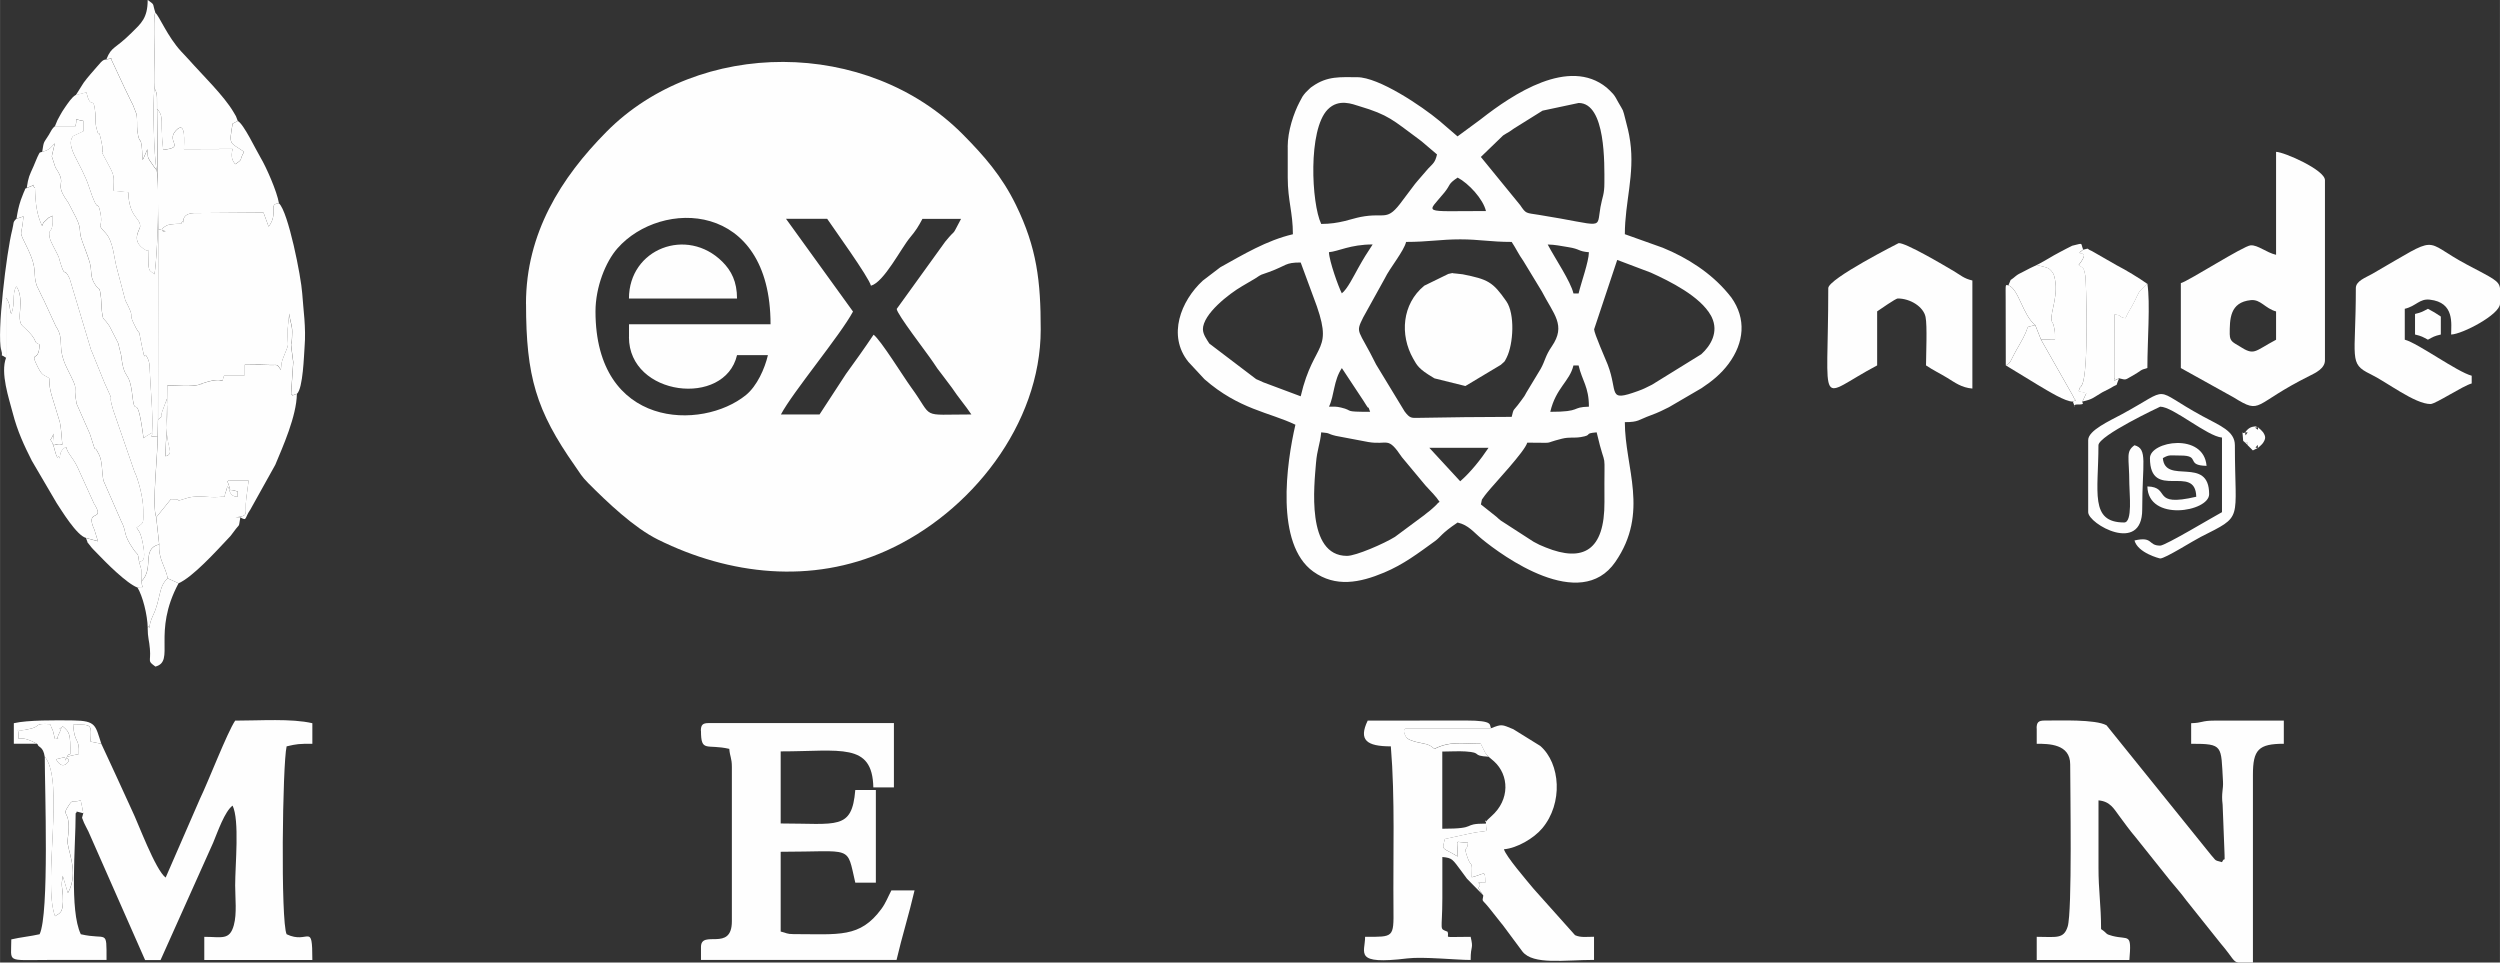 <?xml version="1.0" encoding="UTF-8"?>
<!DOCTYPE svg PUBLIC "-//W3C//DTD SVG 1.1//EN" "http://www.w3.org/Graphics/SVG/1.1/DTD/svg11.dtd">
<!-- Creator: CorelDRAW 2021 (64-Bit) -->
<svg xmlns="http://www.w3.org/2000/svg" xml:space="preserve" width="54.8mm" height="21.099mm" version="1.1" style="shape-rendering:geometricPrecision; text-rendering:geometricPrecision; image-rendering:optimizeQuality; fill-rule:evenodd; clip-rule:evenodd"
viewBox="0 0 426.56 164.24"
 xmlns:xlink="http://www.w3.org/1999/xlink"
 xmlns:xodm="http://www.corel.com/coreldraw/odm/2003">
 <rect x="0" y="0" width="426.56" height="164.24" fill="#333333" stroke="none"/>
 <defs>
  <style type="text/css">
   <![CDATA[
    .fil0 {fill:#FEFEFE}
   ]]>
  </style>
 </defs>
 <g id="Layer_x0020_1">
  <g id="_2270398369440">
   <path class="fil0" d="M107.31 57.53c0,10.09 16.36,12.01 18.44,3.07l5.27 0c-0.53,2.29 -1.86,5.26 -3.74,6.8 -7.52,6.12 -25.68,5.73 -25.68,-14.26 0,-4.16 1.73,-8.48 3.74,-10.76 7.46,-8.48 26.13,-8.18 26.13,12.95l-24.15 0 0 2.2zm26.79 -20.2l7.03 0c1,1.5 7.13,9.98 7.47,11.42 2.23,-0.6 5.14,-6.4 6.69,-8.24 0.99,-1.19 1.39,-1.83 2.1,-3.17l6.59 0c-1.87,3.52 -0.52,1.23 -2.7,3.89l-8.28 11.48c0,0.86 5.11,7.44 6.24,9.13 0.57,0.86 0.78,1.2 1.47,2.05l1.7 2.26c1.17,1.76 2.28,3 3.33,4.57 -8.96,0 -6.3,0.82 -10.29,-4.64 -1.28,-1.75 -5.19,-8.09 -6.4,-8.97 -1.56,2.33 -3.02,4.37 -4.71,6.7l-4.51 6.91 -6.59 0c2,-3.79 10.19,-13.59 12.3,-17.56l-11.42 -15.81zm-44.35 14.49c0,12.39 1.72,18.24 8.34,27.67 0.91,1.3 1.1,1.76 2.3,2.97 3.24,3.25 7.78,7.59 11.89,9.62 12.22,6.05 26.21,7.61 38.94,1.89 14.41,-6.47 26.35,-21.54 26.35,-37.76 0,-8.23 -0.65,-13.91 -4.23,-21.24 -2.41,-4.93 -5.41,-8.35 -9.05,-12.03 -16.34,-16.49 -45.09,-16.36 -60.83,-0.44 -7.72,7.8 -13.72,17.28 -13.72,29.32z"/>
   <path class="fil0" d="M260.57 75.53c5.21,0 2.34,0.23 5.92,-0.67 1.33,-0.33 1.96,-0.08 3.23,-0.28 2.2,-0.36 0.35,-0.61 2.71,-0.81 1.75,7.5 1.26,1.44 1.33,11.87 0.05,8.33 -3.66,10.34 -10,7.78 -1.06,-0.43 -1.13,-0.46 -2.09,-0.98l-5.6 -3.62c-0.4,-0.31 -0.29,-0.24 -0.7,-0.61l-2.69 -2.14c0.29,-1.24 -0.06,-0.44 0.67,-1.53 0.07,-0.11 0.3,-0.39 0.39,-0.49 1.33,-1.64 6.42,-7 6.85,-8.52zm-30.74 19.32c-7.02,0 -5.58,-12.17 -5.29,-15.82 0.19,-2.37 0.69,-3.17 0.89,-5.26 1.74,0.15 0.88,0.21 2.48,0.6l5.54 1.05c3.42,0.59 3.26,-1.12 5.75,2.59l3.99 4.79c0.06,0.07 0.15,0.17 0.21,0.23 0.81,0.9 1.58,1.61 2.23,2.6 -0.75,0.55 0.06,-0.06 -0.68,0.63 -0.06,0.05 -0.16,0.15 -0.22,0.21l-0.7 0.62c-0.43,0.36 -0.31,0.22 -0.74,0.58 -0.07,0.06 -0.17,0.14 -0.24,0.2l-5.04 3.74c-1.89,1.17 -6.66,3.24 -8.17,3.24zm14.05 -18.44l10.1 0c-1.36,2.03 -3.03,4.14 -4.83,5.71l-5.27 -5.71zm20.64 -6.15zm0 0zm0 0c0.95,-4.07 3.32,-5.2 3.95,-7.9l0.88 0c0.6,2.6 1.76,3.64 1.76,7.03 -3.13,0.07 -1.14,0.88 -6.59,0.88zm-35.57 -7.46l3.67 5.55c0.05,0.09 0.41,0.64 0.51,0.81 0.7,1.13 0.05,-0.53 0.65,1.11 -4.8,0 -2.67,-0.19 -4.97,-0.73 -0.84,-0.2 -1.18,-0.15 -2.05,-0.15 0.93,-1.94 0.76,-4.45 2.2,-6.59zm43.04 -6.59l3.95 -11.86 5.74 2.17c3.22,1.46 8.42,4.03 10.25,7.33 0.05,0.09 0.11,0.2 0.15,0.29 1.19,2.53 -0.17,4.82 -1.79,6.3l-8.41 5.2c-1.27,0.61 -1.23,0.66 -2.42,1.09 -5.28,1.91 -3.3,0.28 -5.14,-4.51 -0.38,-0.98 -2.32,-5.33 -2.32,-6.02zm-66.75 0c0,-2.64 4.48,-6.09 6.68,-7.37l2.21 -1.3c1.32,-0.87 0.79,-0.54 2.39,-1.13 3.11,-1.13 2.68,-1.62 5.41,-1.62l2.13 5.77c3.82,9.89 0.16,7.23 -2.13,17.06l-6.39 -2.39c-0.45,-0.22 -0.79,-0.35 -1.21,-0.54l-7.99 -6.07c-0.44,-0.69 -1.09,-1.58 -1.09,-2.42zm34.69 -14.93c3.72,0 5.9,-0.44 9.22,-0.44 3.25,0 5.18,0.44 8.78,0.44 0.74,1.11 1.18,2.11 2,3.26l3.15 5.19c2.03,3.94 4.17,5.76 1.7,9.37 -1.15,1.68 -1.08,2.34 -1.89,3.82l-2.48 4.11c-0.05,0.08 -0.1,0.2 -0.15,0.28 -0.05,0.08 -0.11,0.2 -0.16,0.28 -0.16,0.26 -0.82,1.12 -1.12,1.52 -0.74,0.98 -0.7,0.52 -1.05,2.02 -5.32,0 -10.75,0.08 -15.91,0.17 -1.16,0.02 -1.46,0.11 -2.36,-1.1l-4.86 -8c-3.05,-6.17 -3.59,-5.23 -2.21,-8.03l3.7 -6.68c0.81,-1.71 3.27,-4.66 3.63,-6.23zm24.15 0.44c1.31,0.03 2.12,0.23 3.51,0.45 2.09,0.33 1.61,0.71 3.52,0.87 -0.04,1.67 -1.31,5.12 -1.76,7.03l-0.88 0c-0.48,-2.06 -3.09,-5.89 -4.39,-8.34zm-35.13 8.34c-0.56,-1.06 -2.16,-5.53 -2.2,-7.03 1.59,-0.13 3.64,-1.32 7.46,-1.32 -0.98,1.47 -1.54,2.37 -2.5,4.09 -0.71,1.27 -1.84,3.57 -2.77,4.26zm19.76 -19.76c1.89,1 4.35,3.66 4.83,5.71 -11.19,0 -10.11,0.55 -7.1,-3.15 1.13,-1.38 0.53,-1.4 2.27,-2.56zm3.95 -3.51l3.8 -3.67c0.48,-0.34 0.59,-0.34 1.09,-0.66 0.35,-0.23 0.41,-0.27 0.78,-0.54l4.87 -3.04 6.16 -1.31c4.67,0 4.39,10.56 4.39,13.61 0,2.06 -0.34,2.33 -0.67,4.16 -0.71,3.99 0.9,3.14 -10.52,1.32 -2.25,-0.36 -2.15,-0.15 -3.18,-1.66l-6.71 -8.22zm-27.23 11.42c-1.67,-3.49 -2.28,-16.07 1.11,-19.53 1.89,-1.93 4.26,-0.9 5.37,-0.57 5.07,1.5 5.82,2.45 9.92,5.45 0.31,0.23 0.71,0.54 0.75,0.57l2.61 2.22c-0.32,1.37 -0.63,1.5 -1.52,2.43l-1.83 2.12c-0.08,0.1 -0.32,0.38 -0.4,0.48l-2.08 2.76c-2.79,3.86 -2.87,2.03 -7.22,2.88 -1.61,0.31 -3.56,1.19 -6.71,1.19zm-5.71 -13.17l0 5.27c0,3.9 0.88,5.93 0.88,9.66 -4.47,1.04 -8.5,3.48 -12.38,5.63l-2.99 2.28c-3.75,3.45 -6.08,9.38 -2.46,13.87l2.75 2.96c5.9,5.16 11.08,5.63 15.51,7.76 -1.52,6.54 -3.49,20.38 3.05,25.06 3.81,2.73 7.93,1.91 12.08,0.17 3.32,-1.39 5.83,-3.31 8.68,-5.37 1.01,-0.73 1.02,-1.27 3.86,-3.17 1.91,0.44 2.72,1.65 4.18,2.84 3.46,2.83 16.74,12.58 22.74,3.88 5.84,-8.47 1.62,-16.08 1.62,-23.85 2.41,0 2.22,-0.37 4.51,-1.2 1.22,-0.44 2.13,-0.91 3.03,-1.36l5.55 -3.24c1.78,-1.18 3.33,-2.43 4.62,-4.17 2.66,-3.6 3.04,-7.67 0.47,-11.29l-0.59 -0.73c-2.89,-3.46 -6.9,-6.05 -11.12,-7.77l-6.47 -2.31c0,-5.44 1.71,-10.18 0.91,-15.84 -0.23,-1.61 -0.49,-2.47 -0.78,-3.61 -0.54,-2.11 -0.29,-1.36 -1.28,-3.11 -0.36,-0.63 -0.39,-0.79 -0.84,-1.36 -0.22,-0.27 -0.94,-0.95 -1.11,-1.09 -6.44,-5.26 -15.97,1.09 -21.41,5.34 -0.07,0.06 -0.18,0.13 -0.25,0.19l-3.79 2.79 -3.07 -2.64c-3.06,-2.55 -10.36,-7.46 -14.06,-7.46 -2.87,0 -5.08,-0.24 -7.64,1.58 -0.57,0.41 0.04,-0.07 -0.49,0.39l-0.66 0.65c-0.52,0.6 -0.58,0.74 -1.03,1.61 -1,1.9 -2.03,4.95 -2.03,7.63z"/>
   <path class="fil0" d="M17.28 126.91l-1.84 -0.37c0.12,-2.89 0.36,-2.96 -2.97,-2.87 0.24,3.37 1.1,2.08 0.97,5 -4.13,0.82 -0.65,0.37 -2.09,1.63 -1.01,0.89 -1.77,-0.75 -1.78,-0.75l1.19 -0.29c0.74,-0.27 -0,1.47 0.79,-0.37 0.08,-0.2 0.3,-0.13 0.43,-0.22 0.03,-3.39 -0.07,-3.73 -1.29,-4.74 -1.4,1.33 0.32,-0.71 -0.48,0.93 -1.11,2.28 1.11,-1.93 -0.24,0.57 -0.6,1.11 0.6,0.45 -0.6,0.67l-0.34 -1.38c-0.04,-0.11 -0.12,-0.28 -0.15,-0.37 -0.04,-0.1 -0.15,-0.17 -0.18,-0.39 -0.03,-0.23 -0.11,-0.28 -0.2,-0.4 -2.61,-0.16 -1.65,0.3 -3,0.7 -0.12,0.03 -0.23,0.05 -0.35,0.09 -2.77,0.74 -2.04,-0.53 -2,0.99 0.04,1.44 -0.35,0.14 1.77,0.93 0.17,0.06 0.32,0.13 0.46,0.18l0.92 0.46c0.03,0.07 0.13,0.07 0.15,0.17 0.08,0.44 0.92,0.28 1.17,2.03 3.46,4.05 -0.39,21.49 1.76,27.22 0.67,-0.54 1.51,-0.29 1.33,-3.53 -0.1,-1.71 -0.33,-1.45 -0.02,-3.37l0.88 2.95c2.05,-3.66 -0.26,-7.57 -0.05,-9.05 0.74,-5.17 -1.01,-3.95 -0.07,-5.48 1.02,-1.67 0.66,-0.82 2.31,-1.27 0.23,1.11 0.23,0.98 0.44,2.19 -0.29,1.18 -0.28,0.42 0.13,1.62 0.05,0.14 0.65,1.29 0.74,1.47l9.68 21.95 2.64 0 8.97 -20.01c0.8,-1.93 1.98,-5.35 3.32,-6.34 1.21,2.52 0.44,10.06 0.44,13.61 0,2.17 0.32,4.81 -0.23,6.8 -0.72,2.62 -2.06,1.98 -5.04,1.98l0 3.95 18.44 0c0,-6.67 -0.61,-2.58 -4.39,-4.39 -1.04,-2.17 -0.71,-29.03 0,-32.06 1.8,-0.42 2.06,-0.44 4.39,-0.44l0 -3.51c-3.57,-0.83 -8.89,-0.44 -13.17,-0.44 -1.38,2.06 -4.58,10.4 -6,13.32l-5.86 13.46c-1.75,-1.28 -4.75,-9.45 -5.72,-11.41l-2.62 -5.72c-0.9,-2.02 -1.8,-3.83 -2.64,-5.7z"/>
   <path class="fil0" d="M347.52 124.28l0 2.63c2.06,0 5.71,0.03 5.71,3.51 0,4.15 0.37,25.1 -0.43,27.68 -0.68,2.18 -1.96,1.75 -5.28,1.75l0 3.95 15.81 0c0.4,-4.75 -0.09,-3.37 -2.92,-4.11 -1.3,-0.34 -0.72,-0.37 -1.91,-1.16 0,-4.16 -0.45,-6.54 -0.44,-10.54 0.01,-3.81 0,-7.61 0,-11.42 1.97,0.16 2.62,1.42 3.52,2.63 0.97,1.29 1.72,2.38 2.86,3.72l5.85 7.33c1.02,1.25 1.76,2.03 2.76,3.39l5.85 7.33c2.18,2.56 2.11,3.15 3.04,3.27l2.35 0 0.12 -0 0 -32.06c0,-4.26 0.96,-5.27 5.27,-5.27l0 -3.95 -11.86 0c-2.21,0 -1.97,0.39 -3.95,0.44l0 3.51c5.55,0 5.07,0.3 5.43,6.38 0.09,1.47 -0.32,1.97 -0.06,4.02l0.33 8.48c0,1.68 0.13,0.16 -0.44,1.32 -1.39,-0.37 -0.92,-0.19 -1.86,-1.22l-17.84 -22.13c-1.89,-1.05 -8.01,-0.81 -10.61,-0.81 -1.01,0 -1.32,0.31 -1.32,1.32z"/>
   <path class="fil0" d="M119.6 124.71c0,3.76 0.98,2.18 4.83,3.07 0.11,1.37 0.44,1.56 0.44,3.07l0 26.35c0,5.31 -5.27,1.33 -5.27,4.39l0 2.2 33.37 0c0.91,-3.92 2.14,-7.83 3.07,-11.86l-3.95 0c-0.56,1.05 -0.96,2.15 -1.69,3.14 -3.68,5.02 -7.25,4.32 -15,4.32 -1.19,0 -1.21,-0.21 -2.2,-0.44l0 -13.61c12.46,0 11.22,-1.24 12.73,5.27l3.51 0 0 -15.81 -3.51 0c-0.57,6.9 -3.07,5.71 -12.73,5.71l0 -12.3c10.21,0 15.64,-1.59 15.81,6.15l3.51 0 0 -10.98 -31.62 0c-1.01,0 -1.32,0.31 -1.32,1.32z"/>
   <path class="fil0" d="M26.98 39.09l-0.02 32.49c1.07,-0.91 0.27,0.09 0.69,-1.29l0.83 -2.24c0.22,3.57 -0.24,6.55 -0.21,9.79 1.55,-0.48 0.15,-1.4 0.18,-4.91 0.02,-2.36 0.11,-4.77 0.11,-7.17 1.79,0 3.96,0.28 5.63,-0.17 1.91,-0.52 -2.08,0.55 0.94,-0.37 3.61,-1.1 2.48,0.72 3.12,-1.22l3.51 0 0 -1.76c1.18,0 2.52,-0.06 3.69,0.01 2.18,0.12 1.66,-0.32 2.49,0.85 0.11,-1.21 0.06,-1.24 0.44,-2.19 1.14,-2.91 0.63,-1.03 0.7,-4.72l0.27 -2.69c0.15,1.39 0.52,1.99 0.51,3.13 -0.05,3.93 -0.49,-0.11 0.18,5.17l-0.37 5.39c0.64,0.47 -0.26,0.34 1,0 1.03,-0.92 1.19,-6.67 1.29,-7.93 0.28,-3.46 -0.22,-6.42 -0.4,-9.21 -0.18,-2.79 -2.38,-13.94 -3.97,-15.36 -1.96,0.14 0.04,1.58 -1.76,3.98l-0.88 -2.4 -11.87 0.09c-2.53,0.09 -1.53,2.2 -1.95,1.42 -0.05,-0.08 -0.13,0.28 -0.24,0.4 -1.36,0.01 -2.17,0.15 -2.42,0.28 -2.47,1.31 1.62,1.31 -1.49,0.63z"/>
   <path class="fil0" d="M380.45 57.09c0,-2.64 -0.01,-5.51 3.61,-5.88 1.66,-0.17 2.44,1.43 4.3,1.93l0 4.83c-3.83,2.03 -3.64,2.78 -6.32,1.07 -0.86,-0.55 -1.58,-0.75 -1.58,-1.94zm7.91 -13.61c-1.67,-0.39 -3.11,-1.7 -4.33,-1.62 -1.21,0.07 -10.61,6.1 -11.92,6.45l0 14.49 9.03 5.02c4.88,3.02 3.14,1.18 12.94,-3.69 0.98,-0.49 2.62,-1.25 2.62,-2.65l0 -30.74c0,-1.74 -6.95,-4.8 -8.34,-4.83l0 17.57z"/>
   <path class="fil0" d="M26.96 71.58l-0.06 2.86c0.03,3.14 -1.01,11.78 -0.25,13.83l2.49 -3.08c2.93,-0.05 -0.49,0.76 2.7,-0.18 0.12,-0.04 0.23,-0.08 0.36,-0.11 1.8,-0.42 3.61,0.04 4.9,-0.08 1.98,-0.19 0.85,0.3 1.47,-1.04l0.22 -0.78c0.1,0.12 0.21,0.17 0.26,0.41 0.22,1.05 0.75,1.35 1.5,1.35l-0 -0.88c-2.02,-0.72 -0.84,0.55 -1.76,-1.75 0.13,-0.07 0.33,-0.26 0.43,-0.14l3.19 0 -0.41 3.15c-0.34,2.54 0.67,2.86 -1.81,3.14l0.8 0c1.21,0.66 0.67,0.18 1.72,-1.33l4.25 -7.63c1.28,-3.07 3.63,-8.3 3.69,-12.11 -1.26,0.33 -0.36,0.47 -1,-0l0.37 -5.39c-0.67,-5.28 -0.24,-1.23 -0.18,-5.17 0.01,-1.14 -0.36,-1.74 -0.51,-3.13l-0.27 2.69c-0.07,3.69 0.44,1.81 -0.7,4.72 -0.38,0.96 -0.33,0.98 -0.44,2.19 -0.83,-1.17 -0.3,-0.73 -2.49,-0.85 -1.17,-0.06 -2.51,-0.01 -3.69,-0.01l0 1.76 -3.51 0c-0.63,1.94 0.49,0.13 -3.12,1.22 -3.02,0.92 0.97,-0.15 -0.94,0.37 -1.67,0.45 -3.84,0.17 -5.63,0.17 0,2.4 -0.09,4.81 -0.11,7.17 -0.03,3.51 1.36,4.43 -0.18,4.91 -0.03,-3.23 0.43,-6.22 0.21,-9.79l-0.83 2.24c-0.42,1.38 0.38,0.37 -0.69,1.29z"/>
   <path class="fil0" d="M253.1 152.82l-0.87 -1.32c1.04,-1.03 -1.27,-0.88 1.2,-0.88 -0.06,-2.32 0.02,-1.5 -2.31,-0.93 0.11,-3.12 -0.07,-1.57 -0.67,-3.22 -0.87,-2.42 -0.05,-0.96 0.03,-2.74 -2.47,0.17 -1.75,-1.04 -1.76,2.42 -2.65,-1.64 -2.73,-0.9 -2.18,-2.99l3.97 -0.87c3.9,-0.85 3.04,0.13 3.04,-1.76 -4.39,0 -1.06,0.88 -7.46,0.88l0 -13.17c1.2,0 2.81,-0.1 3.96,-0.02 3.08,0.21 0.82,0.72 3.94,0.9 -0.09,-0.11 -0.21,-0.23 -0.28,-0.32 -0.06,-0.08 -0.19,-0.22 -0.26,-0.32l-0.78 -1.56c-3.19,0 -5.23,-0.49 -7.9,0.87 -0.11,-0.09 -0.48,-0.39 -0.58,-0.45l-0.62 -0.31c-0.4,-0.15 -3.21,-0.48 -3.65,-1.27 -0.76,-1.35 -0.01,-1.48 -0.01,-1.48l14.53 0c-0.44,-0.56 0.67,-1.34 -4.37,-1.34l-16.71 0.02c-1.59,3.31 -0.2,4.39 3.95,4.39 0.74,8.86 0.36,18.59 0.45,27.68 0.05,5 0.03,4.82 -4.84,4.82 0,2.76 -2.04,4.81 7.23,3.68 2.64,-0.32 8.47,0.27 10.78,0.27 0,-2.7 0.52,-1.71 0,-3.95 -5.26,0 -3.48,0.3 -3.95,-0.88 -1.48,-0.6 -0.89,0.04 -0.88,-5.71 0.01,-2.34 0,-4.68 0,-7.03 1.75,0.15 1.76,0.44 3.27,2.44l0.37 0.5c0.24,0.32 0.3,0.42 0.56,0.76l2.83 2.88z"/>
   <path class="fil0" d="M253.98 129.11l0.94 0.8c2.57,2.33 2.76,6.54 -0.46,9.37 -0,0 -0.6,0.56 -0.62,0.58 -0.82,1.07 -0.22,-0.65 -0.3,0.66 0,1.89 0.86,0.91 -3.04,1.76l-3.97 0.87c-0.55,2.08 -0.48,1.34 2.18,2.99 0.01,-3.46 -0.71,-2.25 1.76,-2.42 -0.07,1.78 -0.9,0.32 -0.03,2.74 0.6,1.65 0.78,0.1 0.67,3.22 2.34,-0.57 2.26,-1.39 2.31,0.93 -2.47,0 -0.15,-0.15 -1.2,0.88l0.87 1.32c-0.19,1.18 -0.29,0.52 0.97,2.08l2.15 2.71c0.06,0.07 0.14,0.17 0.2,0.24l3.37 4.54c1.84,2.3 7.19,1.41 12.2,1.41l0 -3.95c-1.21,0 -2.28,0.18 -3.24,-0.27l-7.05 -7.89c-1.2,-1.45 -4.76,-5.58 -5.08,-6.77 2.22,-0.18 5.11,-1.87 6.53,-3.57 3.59,-4.27 3.12,-11.06 -0.33,-14.06l-4.61 -2.86c-1.98,-0.82 -1.94,-0.89 -3.79,-0.16l-14.53 0c0,0 -0.76,0.13 0.01,1.48 0.45,0.79 3.25,1.12 3.65,1.27l0.62 0.31c0.11,0.06 0.47,0.36 0.58,0.45 2.67,-1.36 4.71,-0.87 7.9,-0.87l0.78 1.56c0.07,0.1 0.19,0.23 0.26,0.32 0.07,0.09 0.19,0.21 0.28,0.32z"/>
   <path class="fil0" d="M401.97 49.18c0,12.1 -1.28,12.83 2.48,14.65 2.78,1.34 7.58,5.11 10.26,5.11 0.86,0 5.53,-3.11 7.03,-3.51l0 -1.32c-2.52,-0.67 -9.12,-5.53 -11.42,-6.15l0 -5.27c1.94,-0.45 2.5,-1.76 4.27,-1.56 4.28,0.47 3.64,4.16 3.64,5.95 1.87,-0.04 8.34,-3.41 8.34,-5.27l0 -2.64c-0.19,-1.29 -1.18,-1.65 -5.64,-4.02 -7.92,-4.2 -4.21,-5.3 -16.14,1.57 -1.15,0.66 -2.82,1.21 -2.82,2.45z"/>
   <path class="fil0" d="M311.95 49.18c0,21.33 -2.08,18.69 8.34,13.17l0 -9.22c0.45,-0.3 3.16,-2.2 3.51,-2.2 2.15,0 4.39,1.41 4.75,3.15 0.31,1.49 0.08,6.42 0.08,8.27 1.23,0.83 2.26,1.3 3.6,2.11 1.35,0.82 2.43,1.68 4.31,1.84l0 -18.44c-1.47,-0.34 -1.97,-0.89 -3.21,-1.62 -1.66,-0.99 -8.32,-4.92 -9.38,-4.75 -0,0 -12,6.07 -12,7.68z"/>
   <path class="fil0" d="M2.79 37.32l1.21 -0.4c-0.32,3.89 -0.98,1.94 0.72,5.51 1.84,3.87 0.76,4.09 1.58,6.38l0.85 1.77c0.05,0.09 0.1,0.21 0.15,0.3 0.05,0.09 0.1,0.2 0.15,0.29l2.06 4.47c1.65,2.47 0.03,3.44 1.96,7.28 2.28,4.55 0.83,1.95 1.59,5.96l2.26 5.13c1.51,4.76 0.35,0.99 1.6,3.61 0.57,1.19 0.43,2.98 0.72,4.38l2.99 6.83c1.11,2.11 0.22,2.14 2.13,4.89 0.8,1.16 0.73,0.38 0.97,2.17 0.36,-0.21 1.29,0.21 0.65,-3.09 -0.26,-1.37 -0.46,-1.93 -1.08,-2.76 1.37,-0.93 1.13,-0.73 1.14,-3.05 0.01,-2.01 -0.87,-5.26 -1.51,-6.53l-3.62 -10.48c-1.12,-3.73 0.57,-0.2 -1.48,-4.64l-2.15 -5.3c-0.04,-0.09 -0.1,-0.2 -0.14,-0.3l-3.66 -12.2c-1.09,-2.28 -0.68,0.34 -1.69,-3.04 -0.31,-1.03 0.01,-0.18 -0.35,-1 -0.26,-0.59 -1.25,-2.28 -1.37,-2.94 -0.35,-1.97 0.64,-0.2 0.52,-3.73 -0.83,0.39 -0.52,0.15 -1.12,0.74 -0.63,0.61 -0.35,0.2 -0.7,0.98 -0.89,-1.93 -1.13,-3.75 -1.2,-6.47 -0.86,-0.53 0.92,-0.88 -1.41,-0 -0.62,0.36 0.07,-0.47 -0.54,0.8 -0.01,0.02 -0.43,1.08 -0.47,1.22 -0.41,1.23 -0.55,1.98 -0.75,3.25z"/>
   <path class="fil0" d="M1.03 61.04l0 -10.23c0.88,1.3 0.47,1.85 0.88,2.78 0.78,-1.88 0.06,-3.45 0.88,-4.72 1.54,2.3 -0.16,5.64 1.04,6.74 0.05,0.04 0.17,0.16 0.23,0.21 2.76,2.49 1.36,2.46 2.68,2.96 -0.07,3.35 -1.8,0.85 -0.3,3.85 0.83,1.64 1.06,1.28 1.95,1.92 0.07,1.47 0.07,1.59 0.4,2.86 0.04,0.14 0.08,0.24 0.12,0.38l1.3 4.26c0.22,0.86 0.32,2.88 0.42,3.83 -1.46,-0.5 -1.85,1.33 -1.46,-1.88 -0.86,1.97 -0.75,0.37 -0.24,1.58 0.51,1.21 0.39,1.63 0.89,2.56 0.08,-0.09 0.14,-0.38 0.17,-0.31 0.55,1.25 -0.35,-0.78 1.29,-1.55 0.32,1.23 1.04,1.62 1.89,3.34 0.04,0.09 0.1,0.2 0.14,0.3l2.72 6c0.05,0.09 0.12,0.2 0.17,0.28 1.73,2.92 -1.8,0.49 -0.09,4.22l0.59 1.94 -2.04 -0.56c0.6,1.47 -0.11,0.19 0.78,1.4 0.31,0.43 0.68,0.74 1.07,1.16 1.61,1.7 5.1,5.19 6.93,5.89 1.35,-0.23 0.79,0.43 0.7,-1.04 -0.13,-2.22 0.22,-1.38 -0.41,-3.31 -0.24,-1.79 -0.16,-1 -0.97,-2.17 -1.91,-2.75 -1.02,-2.78 -2.13,-4.89l-2.99 -6.83c-0.29,-1.4 -0.15,-3.19 -0.72,-4.38 -1.26,-2.61 -0.09,1.15 -1.6,-3.61l-2.26 -5.13c-0.76,-4.01 0.69,-1.41 -1.59,-5.96 -1.93,-3.85 -0.31,-4.81 -1.96,-7.28l-2.06 -4.47c-0.05,-0.09 -0.1,-0.2 -0.15,-0.29 -0.05,-0.09 -0.1,-0.2 -0.15,-0.3l-0.85 -1.77c-0.82,-2.29 0.26,-2.51 -1.58,-6.38 -1.7,-3.57 -1.04,-1.62 -0.72,-5.51l-1.21 0.4c-0.66,0.59 -0.4,0.69 -0.71,1.89 -0.97,3.76 -2.66,17.78 -1.88,20.49 0.44,1.55 -0.53,0.43 0.83,1.34z"/>
   <path class="fil0" d="M7.18 25.91c-0.58,0.19 -0.33,-0.03 -0.82,0.92 -0.09,0.17 -0.48,1.18 -0.65,1.55 -0.72,1.62 -0.86,1.75 -1.16,3.68 2.33,-0.88 0.56,-0.53 1.41,0 0.07,2.73 0.31,4.54 1.2,6.47 0.35,-0.78 0.07,-0.37 0.7,-0.98 0.61,-0.59 0.29,-0.35 1.12,-0.74 0.12,3.53 -0.87,1.76 -0.52,3.73 0.12,0.66 1.11,2.35 1.37,2.94 0.36,0.82 0.04,-0.03 0.35,1 1.02,3.38 0.6,0.76 1.69,3.04l3.66 12.2c0.04,0.09 0.1,0.2 0.14,0.3l2.15 5.3c2.05,4.45 0.36,0.92 1.48,4.64l3.62 10.48c0.64,1.27 1.52,4.53 1.51,6.53 -0.01,2.32 0.23,2.12 -1.14,3.05 0.62,0.83 0.82,1.39 1.08,2.76 0.63,3.3 -0.29,2.88 -0.65,3.09 0.62,1.94 0.28,1.1 0.41,3.31 2.25,-2.28 -0.1,-5.49 3.02,-6.3l-0.51 -4.62c-0.76,-2.05 0.28,-10.69 0.25,-13.83 -1.68,0.04 -0.81,0.28 -0.95,-0.61l-0.97 0.58c-0.08,0.05 -0.38,0.28 -0.49,0.37 -1.16,-8.75 -1.42,-2.99 -1.89,-7.15 -0.55,-4.87 -1.39,-2.28 -1.93,-7l-0.51 -2.07c-0.04,-0.09 -0.1,-0.2 -0.14,-0.29l-1.33 -2.59c-0.05,-0.08 -0.12,-0.18 -0.18,-0.26 -1.03,-1.49 -0.87,-0.51 -1.13,-2.29 -0.07,-0.5 -0.07,-1.61 -0.14,-2.21 -0.3,-2.57 -0.28,-0.97 -1.2,-2.67 -0.72,-1.32 -0.3,-1.97 -0.76,-3.55 -0.22,-0.75 -0.87,-2.47 -1.19,-3.35 -0.85,-2.26 -0.01,-1.87 -1.09,-4.16l-1.34 -2.59c-0.05,-0.08 -0.13,-0.18 -0.18,-0.26 -2.47,-3.53 0.21,-2.45 -2.03,-5.76l-0.61 -1.88c0.01,-0.05 0.03,-0.19 0.04,-0.24l0.47 -2.01c-0.46,0.43 -0.77,1.16 -2.16,1.46z"/>
   <path class="fil0" d="M250.03 65.87l6.05 -3.62c0.71,-0.69 0.5,-0.27 0.98,-1.21 1.18,-2.34 1.45,-7.49 -0.04,-9.63 -2.33,-3.35 -3.15,-3.74 -7.46,-4.61 -0,0 -1.02,-0.12 -1.17,-0.13 -1.12,-0.04 0.05,-0.21 -1.27,0.07l-4.11 2.01c-3.8,3.13 -4.18,8.39 -1.9,12.42 0.66,1.18 0.96,1.79 3.37,3.22 0.08,0.05 0.19,0.12 0.28,0.17l5.28 1.31z"/>
   <path class="fil0" d="M26.73 29.04c0.52,2.92 0.14,15 -0.39,17.76 -1,-0.96 -1.04,-0.01 -1.07,-4.21l-0.05 0.14c-0.03,0.01 -0.13,0.04 -0.18,0.02 -0.02,-0.01 -0.12,-0.05 -0.14,-0.06 -2.79,-1.55 -0.99,-3.49 -0.99,-4.11 -0,-1.46 -1.92,-1.54 -2.03,-5.79l-2.5 -0.25c0,-1.96 0.23,-2.33 -0.56,-3.84 -2.55,-4.85 -0.67,-0.87 -1.6,-4.9 -0.59,-2.54 -0.14,0.52 -0.77,-1.96 -0.27,-1.05 -0.09,-1.51 -0.19,-2.55 -0.31,-3.37 -0.76,-0.24 -1.52,-3.55l-1.85 0.48c-0.61,0.32 -1.35,1.44 -1.82,2.12 -0.33,0.47 -0.58,0.88 -0.84,1.36 -0.56,1.05 -0.33,0.52 -0.85,1.8l3.51 0c0.35,-1.78 -0.45,-1.08 1.32,-0.88l-0 1.76 -1.77 0.84c-1.39,1.78 1.42,4.63 2.74,8.67 1.67,5.13 1.39,1.95 1.89,4.19 0.66,2.99 -0.81,1.83 0.9,3.63 1.41,1.48 1.47,4.5 2,6.23l1.4 5.29c1.78,3.43 0.5,1.98 1.39,3.86 1.5,3.18 0.57,-0.23 1.48,4.16 0.64,3.04 0.18,0.35 0.88,1.74 0.38,0.76 0.38,1.09 0.42,2.19 0.13,3.2 0.6,7.62 0.4,10.63 0.14,0.9 -0.73,0.65 0.95,0.61l0.06 -2.86 0.02 -32.49 -0.19 -20.51c-0.04,-1.49 0.17,-2.54 -0.43,-3.51 -0.33,2.22 -0.11,11.74 0.37,13.97z"/>
   <path class="fil0" d="M26.98 39.09c3.11,0.68 -0.97,0.67 1.49,-0.63 0.25,-0.13 1.06,-0.27 2.42,-0.28 0.1,-0.12 0.19,-0.48 0.24,-0.4 0.41,0.77 -0.58,-1.33 1.95,-1.42l11.87 -0.09 0.88 2.4c1.79,-2.4 -0.21,-3.84 1.76,-3.98 -0.32,-2.01 -2.2,-6.24 -3.15,-7.82 -0.82,-1.37 -2.85,-5.69 -3.87,-6.23l-0.88 0.46c-0.65,3.79 -0.52,3.08 1.95,4.81 -0.91,1.55 -0.07,1.17 -1.51,2.11 -0.34,-0.47 -0.85,-1.06 -0.44,-2.6l-8.31 0.03c0,-0.9 0.43,-5.1 -1.37,-3.17 -1.79,1.92 1.72,2.85 -2.17,3.29 -0.1,-0.77 -0.23,-2.54 -0.25,-3.61 -0.02,-1.76 0.1,-2.41 -0.79,-3.37l0.19 20.51z"/>
   <path class="fil0" d="M1.03 61.04c-1.01,2.61 0.5,6.96 1.13,9.41 0.82,3.18 1.98,5.62 3.26,8.16l4.22 7.2c0.85,1.29 3.44,5.56 5.01,5.97l2.04 0.56 -0.59 -1.94c-1.71,-3.72 1.82,-1.29 0.09,-4.22 -0.05,-0.08 -0.12,-0.19 -0.17,-0.28l-2.72 -6c-0.04,-0.09 -0.1,-0.21 -0.14,-0.3 -0.85,-1.72 -1.57,-2.11 -1.89,-3.34 -1.64,0.77 -0.74,2.8 -1.29,1.55 -0.03,-0.07 -0.09,0.22 -0.17,0.31 -0.5,-0.93 -0.39,-1.34 -0.89,-2.56 -0.5,-1.21 -0.61,0.4 0.24,-1.58 -0.39,3.21 0.01,1.37 1.46,1.88 -0.09,-0.95 -0.2,-2.97 -0.42,-3.83l-1.3 -4.26c-0.04,-0.14 -0.08,-0.24 -0.12,-0.38 -0.33,-1.27 -0.33,-1.39 -0.4,-2.86 -0.89,-0.65 -1.13,-0.28 -1.95,-1.92 -1.5,-3 0.23,-0.5 0.3,-3.85 -1.33,-0.5 0.07,-0.47 -2.68,-2.96 -0.06,-0.05 -0.18,-0.17 -0.23,-0.21 -1.2,-1.1 0.5,-4.44 -1.04,-6.74 -0.81,1.27 -0.1,2.83 -0.88,4.72 -0.41,-0.93 -0,-1.48 -0.88,-2.78l0 10.23z"/>
   <path class="fil0" d="M9.38 21.52c-0.53,0.41 -0.61,0.76 -1.07,1.51 -0.92,1.48 -0.82,0.96 -1.12,2.88 1.38,-0.31 1.7,-1.04 2.16,-1.46l-0.47 2.01c-0.01,0.05 -0.03,0.19 -0.04,0.24l0.61 1.88c2.24,3.31 -0.44,2.24 2.03,5.76 0.05,0.07 0.13,0.18 0.18,0.26l1.34 2.59c1.08,2.29 0.25,1.9 1.09,4.16 0.33,0.87 0.98,2.59 1.19,3.35 0.46,1.58 0.04,2.23 0.76,3.55 0.93,1.7 0.91,0.1 1.2,2.67 0.07,0.6 0.07,1.7 0.14,2.21 0.26,1.78 0.1,0.79 1.13,2.29 0.05,0.07 0.13,0.18 0.18,0.26l1.33 2.59c0.04,0.09 0.1,0.2 0.14,0.29l0.51 2.07c0.54,4.72 1.38,2.12 1.93,7 0.47,4.16 0.74,-1.6 1.89,7.15 0.12,-0.09 0.41,-0.32 0.49,-0.37l0.97 -0.58c0.2,-3 -0.27,-7.43 -0.4,-10.63 -0.05,-1.1 -0.04,-1.43 -0.42,-2.19 -0.7,-1.39 -0.25,1.29 -0.88,-1.74 -0.92,-4.39 0.02,-0.97 -1.48,-4.16 -0.88,-1.87 0.39,-0.43 -1.39,-3.86l-1.4 -5.29c-0.53,-1.73 -0.59,-4.75 -2,-6.23 -1.72,-1.8 -0.24,-0.65 -0.9,-3.63 -0.49,-2.24 -0.22,0.94 -1.89,-4.19 -1.31,-4.04 -4.13,-6.88 -2.74,-8.67l1.77 -0.84 0 -1.76c-1.77,-0.2 -0.97,-0.91 -1.32,0.88l-3.51 0z"/>
   <path class="fil0" d="M12.89 16.25l1.85 -0.48c0.76,3.31 1.2,0.18 1.52,3.55 0.1,1.04 -0.08,1.5 0.19,2.55 0.63,2.48 0.18,-0.58 0.77,1.96 0.93,4.03 -0.95,0.05 1.6,4.9 0.79,1.5 0.56,1.88 0.56,3.84l2.5 0.25c0.12,4.24 2.03,4.33 2.03,5.79 0,0.62 -1.79,2.56 0.99,4.11 0.02,0.01 0.13,0.05 0.14,0.06 0.05,0.02 0.15,-0.01 0.18,-0.02l0.05 -0.14c0.03,4.2 0.07,3.25 1.07,4.21 0.53,-2.76 0.91,-14.85 0.39,-17.76l-0.46 -0.6c-1.15,-1.7 -1.06,-1.31 -1.13,-2.97l-0.65 1.5c-0.03,0.07 -0.11,0.21 -0.17,0.31 -0.18,-4.96 -0.51,-2.07 -0.88,-4.9 -0.12,-0.96 0.02,-2 -0.17,-2.95l-0.6 -1.55c-0.06,-0.12 -0.24,-0.46 -0.3,-0.58l-1.14 -2.35c-0.04,-0.09 -0.1,-0.21 -0.14,-0.3l-2.09 -4.48c0,-0.02 0.04,-0.13 0.01,-0.19l-0.85 0.13c-0.79,0.05 -0.84,0.4 -2.74,2.53 -0.47,0.53 -0.77,0.94 -1.16,1.45l-1.37 2.17z"/>
   <path class="fil0" d="M26.36 15.07c0.6,0.96 0.39,2.02 0.43,3.51 0.89,0.96 0.77,1.61 0.79,3.37 0.01,1.07 0.15,2.85 0.25,3.61 3.9,-0.44 0.39,-1.37 2.17,-3.29 1.8,-1.93 1.37,2.27 1.37,3.17l8.31 -0.03c-0.41,1.55 0.1,2.14 0.44,2.6 1.44,-0.94 0.61,-0.55 1.51,-2.11 -2.47,-1.73 -2.6,-1.02 -1.95,-4.81l0.88 -0.46c-0.54,-1.32 -0.04,-0.32 -0.7,-1.47 -1.62,-2.8 -5.48,-6.52 -7.68,-9.02l-1.27 -1.36c-2.37,-2.57 -3.75,-6.08 -4.4,-6.58 -0.51,0 0.08,11.28 -0.15,12.88z"/>
   <path class="fil0" d="M356.3 75.09l0 12.3c0,2 9.22,7.24 9.22,-0.44 0,-8.02 0.98,-10.36 -1.32,-10.98 -1.55,1.13 -0.89,1.95 -0.88,6.59 0,1.56 0.59,6.59 -0.88,6.59 -5.93,0 -4.39,-5.24 -4.39,-13.17 0,-1.66 10.54,-6.59 10.54,-6.59 2.18,0 8.02,5.06 10.54,5.27l0 12.73c-1.4,0.74 -9.66,5.71 -10.54,5.71 -2.14,0 -1.15,-1.63 -4.39,-0.88 0.57,2.13 4.28,3.07 4.39,3.07 0.86,0 5.61,-3.02 6.88,-3.66 7.44,-3.77 5.86,-2.48 5.86,-15.66 0,-2.44 -2.57,-3.35 -5.56,-4.98 -8.9,-4.85 -4.96,-5.05 -13.76,-0.29 -2.02,1.1 -5.71,2.73 -5.71,4.39z"/>
   <path class="fil0" d="M26.65 88.27l0.51 4.62c-0.17,2.49 1.06,3.76 1.46,5.8l1.84 0.83c2.37,-1 6.47,-5.52 8.24,-7.4 0.64,-0.67 0.61,-0.61 1.19,-1.41 1.16,-1.6 0.76,-0.47 1.11,-2.44l-0.8 -0c2.48,-0.27 1.47,-0.6 1.81,-3.14l0.41 -3.15 -3.19 0c-0.09,-0.12 -0.3,0.07 -0.43,0.14 0.91,2.31 -0.27,1.03 1.76,1.75l0 0.88c-0.75,0.01 -1.28,-0.3 -1.5,-1.35 -0.05,-0.23 -0.16,-0.28 -0.26,-0.41l-0.22 0.78c-0.62,1.34 0.51,0.85 -1.47,1.04 -1.29,0.12 -3.1,-0.34 -4.9,0.08 -0.13,0.03 -0.24,0.08 -0.36,0.11 -3.19,0.93 0.23,0.12 -2.7,0.18l-2.49 3.08z"/>
   <path class="fil0" d="M355.32 68.51c1.78,-0.37 1.96,-0.74 3.37,-1.56 0.43,-0.25 1.18,-0.57 1.43,-0.73 1.54,-0.99 0.68,0.1 1.45,-1.65 -1.54,0.73 -0.43,0.29 -0.81,-0l0.02 -10.91c1.39,0.17 0.62,0.43 1.89,0.66 0.48,-1.14 0.93,-1.66 1.54,-2.88 0.75,-1.49 0.55,-1.53 1.89,-2.74 0.07,-0.06 0.2,-0.17 0.31,-0.25 -1.48,-1.05 -3.62,-2.35 -5.27,-3.2l-4.2 -2.41c-1.15,-0.48 -0.25,-0.51 -1.51,-0.23 -1.98,1.5 1.76,-0.59 -0.76,2.64 0.96,0.65 0.83,0.4 1.14,1.8 0.14,0.64 0.63,16.37 -0.56,18.61 -0.56,1.06 -0.06,-0.4 -0.58,1.11l1.31 0.34c-0.02,0.04 -0.55,1.16 -0.66,1.42z"/>
   <path class="fil0" d="M14.21 138.77c-0.21,-1.21 -0.21,-1.08 -0.44,-2.19 -1.65,0.45 -1.3,-0.4 -2.31,1.27 -0.94,1.54 0.81,0.32 0.07,5.48 -0.21,1.48 2.1,5.39 0.05,9.05l-0.88 -2.95c-0.32,1.92 -0.08,1.66 0.02,3.37 0.18,3.24 -0.66,2.99 -1.33,3.53 -2.15,-5.74 1.7,-23.17 -1.76,-27.22 0,5.45 0.79,26.82 -0.88,30.3 -1.52,0.35 -3.31,0.52 -4.83,0.88 0,4.02 -0.97,3.52 6.15,3.51 3.37,-0.01 6.73,0 10.1,0 0,-5.43 0.16,-3.33 -4.39,-4.39 -1.96,-4.08 -0.88,-14.83 -0.88,-20.64 0.51,-0.31 -0.5,-0.46 1.32,0z"/>
   <path class="fil0" d="M107.31 50.94l18.44 0c0,-2.89 -0.97,-4.75 -2.5,-6.28 -6.04,-6.01 -15.94,-2.23 -15.94,6.28z"/>
   <path class="fil0" d="M347.52 45.23c0.25,0.08 1.57,0.33 1.97,0.55 0.27,0.15 0.8,0.61 1,1.29 0.9,3.12 -0.68,6.23 -0.44,7.56 0.13,0.72 0.24,0.09 0.51,1.6 0.11,0.6 0.08,1.1 0.08,1.75l-2.38 -0.02 5.48 9.65c0.41,1.11 0.83,0.46 -0.06,0.91 0.7,1.63 -0.36,0.49 0.75,0.5 1.6,0.02 0.69,-0.3 0.9,-0.53 0.11,-0.26 0.64,-1.38 0.66,-1.42l-1.31 -0.34c0.52,-1.5 0.02,-0.05 0.58,-1.11 1.19,-2.25 0.69,-17.98 0.56,-18.61 -0.31,-1.39 -0.18,-1.15 -1.14,-1.8 2.52,-3.23 -1.22,-1.14 0.76,-2.64 -0.49,-1.17 0.16,-1.12 -1.87,-0.64 -0.09,0.02 -1.94,1 -2.09,1.08 -1.47,0.76 -2.3,1.37 -3.94,2.2z"/>
   <path class="fil0" d="M18.16 10.1l0.85 -0.13c0.03,0.06 -0.01,0.17 -0.01,0.19l2.09 4.48c0.04,0.09 0.1,0.2 0.14,0.3l1.14 2.35c0.06,0.12 0.24,0.46 0.3,0.58l0.6 1.55c0.19,0.95 0.05,1.99 0.17,2.95 0.37,2.84 0.7,-0.06 0.88,4.9 0.07,-0.1 0.14,-0.24 0.17,-0.31l0.65 -1.5c0.07,1.65 -0.02,1.26 1.13,2.97l0.46 0.6c-0.48,-2.23 -0.71,-11.75 -0.37,-13.97 0.23,-1.6 -0.37,-12.87 0.15,-12.88 -0.58,-1.74 -0.02,-1.24 -1.32,-2.19 0,3.11 -1.13,4.01 -2.74,5.6 -2.91,2.89 -3.38,2.26 -4.29,4.49z"/>
   <path class="fil0" d="M361.57 64.55c1.35,0.33 0.93,0.3 2.49,-0.56 1.3,-0.71 0.99,-0.84 2.34,-1.2 0,-4.67 0.52,-11.07 0,-14.37 -0.11,0.08 -0.24,0.18 -0.31,0.25 -1.33,1.21 -1.14,1.25 -1.89,2.74 -0.62,1.23 -1.06,1.74 -1.54,2.88 -1.27,-0.23 -0.5,-0.5 -1.89,-0.66l-0.02 10.91c0.39,0.29 -0.73,0.73 0.81,0z"/>
   <path class="fil0" d="M366.84 78.17c0,7.39 7.78,0.83 7.9,6.59 -7.84,1.83 -4.22,-1.66 -8.34,-1.76 0.13,6.08 10.54,4.33 10.54,1.32 0,-6.62 -7.52,-1.53 -7.9,-6.15 1.13,-0.64 1.18,-0.44 3.07,-0.44 3.44,0 0.74,1.68 4.39,1.76 -0.48,-5.75 -9.66,-4.21 -9.66,-1.32z"/>
   <path class="fil0" d="M342.69 48.68c1.78,0.63 2.44,5.12 4.58,6.78l0.99 2.49 2.38 0.02c-0,-0.64 0.03,-1.15 -0.08,-1.75 -0.27,-1.51 -0.38,-0.89 -0.51,-1.6 -0.23,-1.33 1.34,-4.44 0.44,-7.56 -0.19,-0.68 -0.72,-1.13 -1,-1.29 -0.4,-0.22 -1.72,-0.47 -1.97,-0.55 -0.74,0.33 -1.5,0.72 -2.33,1.16 -0.61,0.32 -0.85,0.38 -1.38,0.83 -1.16,1 -0.44,-0 -1.12,1.47z"/>
   <path class="fil0" d="M342.25 62.35l5.46 3.33c1.79,1.06 4.72,2.88 5.96,2.84 0.89,-0.45 0.48,0.2 0.06,-0.91l-5.48 -9.65 -0.99 -2.49c-2.15,0.61 -0.43,-0.49 -2.75,3.46 -1.78,3.03 -1.16,2.72 -2.26,3.43z"/>
   <path class="fil0" d="M25.19 107.15c0,1.67 0.27,2.14 0.38,3.57 0.19,2.35 -0.5,1.96 0.94,3.02 3.45,-0.92 -0.61,-5.71 3.95,-14.22l-1.84 -0.83c-1.6,1.29 -1.2,3.6 -2.5,6.28 -0.89,1.84 -0.5,2.75 -0.79,1.86 -0.02,-0.06 -0.07,0.22 -0.13,0.32z"/>
   <path class="fil0" d="M342.25 62.35c1.1,-0.71 0.48,-0.4 2.26,-3.43 2.32,-3.94 0.6,-2.84 2.75,-3.46 -2.14,-1.66 -2.79,-6.15 -4.58,-6.78 -0.54,-0.02 -0.47,-0.54 -0.46,2.65l0.02 11.02z"/>
   <path class="fil0" d="M24.14 99.19c0.09,1.47 0.64,0.8 -0.7,1.04 0.89,1.45 1.71,4.66 1.76,6.92 0.06,-0.1 0.11,-0.38 0.13,-0.32 0.29,0.89 -0.1,-0.02 0.79,-1.86 1.3,-2.68 0.9,-4.99 2.5,-6.28 -0.41,-2.04 -1.63,-3.31 -1.46,-5.8 -3.12,0.81 -0.77,4.02 -3.02,6.3z"/>
   <path class="fil0" d="M6.3 126.91l-0.92 -0.46c-0.14,-0.05 -0.29,-0.12 -0.46,-0.18 -2.12,-0.8 -1.73,0.51 -1.77,-0.93 -0.04,-1.52 -0.77,-0.25 2,-0.99 0.12,-0.03 0.23,-0.05 0.35,-0.09 1.35,-0.39 0.39,-0.86 3,-0.7 0.09,0.12 0.17,0.17 0.2,0.4 0.03,0.22 0.15,0.29 0.18,0.39 0.04,0.09 0.12,0.26 0.15,0.37l0.34 1.38c1.19,-0.22 -0,0.43 0.6,-0.67 1.35,-2.5 -0.87,1.71 0.24,-0.57 0.8,-1.64 -0.92,0.4 0.48,-0.93 1.22,1.01 1.33,1.35 1.29,4.74 -0.13,0.1 -0.34,0.03 -0.43,0.22 -0.8,1.84 -0.06,0.1 -0.79,0.37l-1.19 0.29c0,0 0.76,1.64 1.78,0.75 1.44,-1.26 -2.04,-0.81 2.09,-1.63 0.13,-2.92 -0.74,-1.63 -0.97,-5 3.34,-0.09 3.1,-0.02 2.97,2.87l1.84 0.37c-1.04,-3.11 -0.83,-3.93 -4.8,-3.98 -2.95,-0.04 -7.78,-0.08 -10.13,0.47l0 3.51 3.95 0z"/>
   <path class="fil0" d="M412.07 53.57l0 3.51c1.15,0.27 1.29,0.4 2.2,0.88 0.91,-0.48 1.04,-0.61 2.2,-0.88l0 -3.07c-0.87,-0.59 -1.22,-0.8 -2.2,-1.32 -0.92,0.48 -1.03,0.6 -2.2,0.88z"/>
   <path class="fil0" d="M385.28 76.41l-0.44 0 0.37 -0.51 0.07 0.51zm-2.2 -2.63l0.44 0 -0.37 0.51 -0.07 -0.51zm2.2 -0.88l0 0.44 -0.51 -0.37 0.51 -0.07zm-2.2 0.88c-0.54,0.45 -0.49,-0.73 -0.38,0.88 0.07,0.95 -0,0.38 0.38,0.88l0.44 0 0 0.44 0.44 0.44c0.04,0.04 0.19,0.19 0.22,0.22 0.04,0.04 0.14,0.16 0.22,0.22l0.88 -0.44 0.48 -0.43c0.04,-0.04 0.17,-0.16 0.21,-0.21 0.04,-0.04 0.14,-0.15 0.17,-0.21 0.46,-0.71 0.49,-1.08 0,-1.82l-0.38 -0.41c-0.05,-0.05 -0.19,-0.17 -0.24,-0.21 -0.05,-0.05 -0.17,-0.14 -0.24,-0.22l-0.44 -0.16c-0.69,0.07 -1.17,0.22 -1.76,1.03z"/>
   <polygon class="fil0" points="383.53,75.97 383.53,75.53 383.09,75.53 "/>
  </g>
 </g>
</svg>
